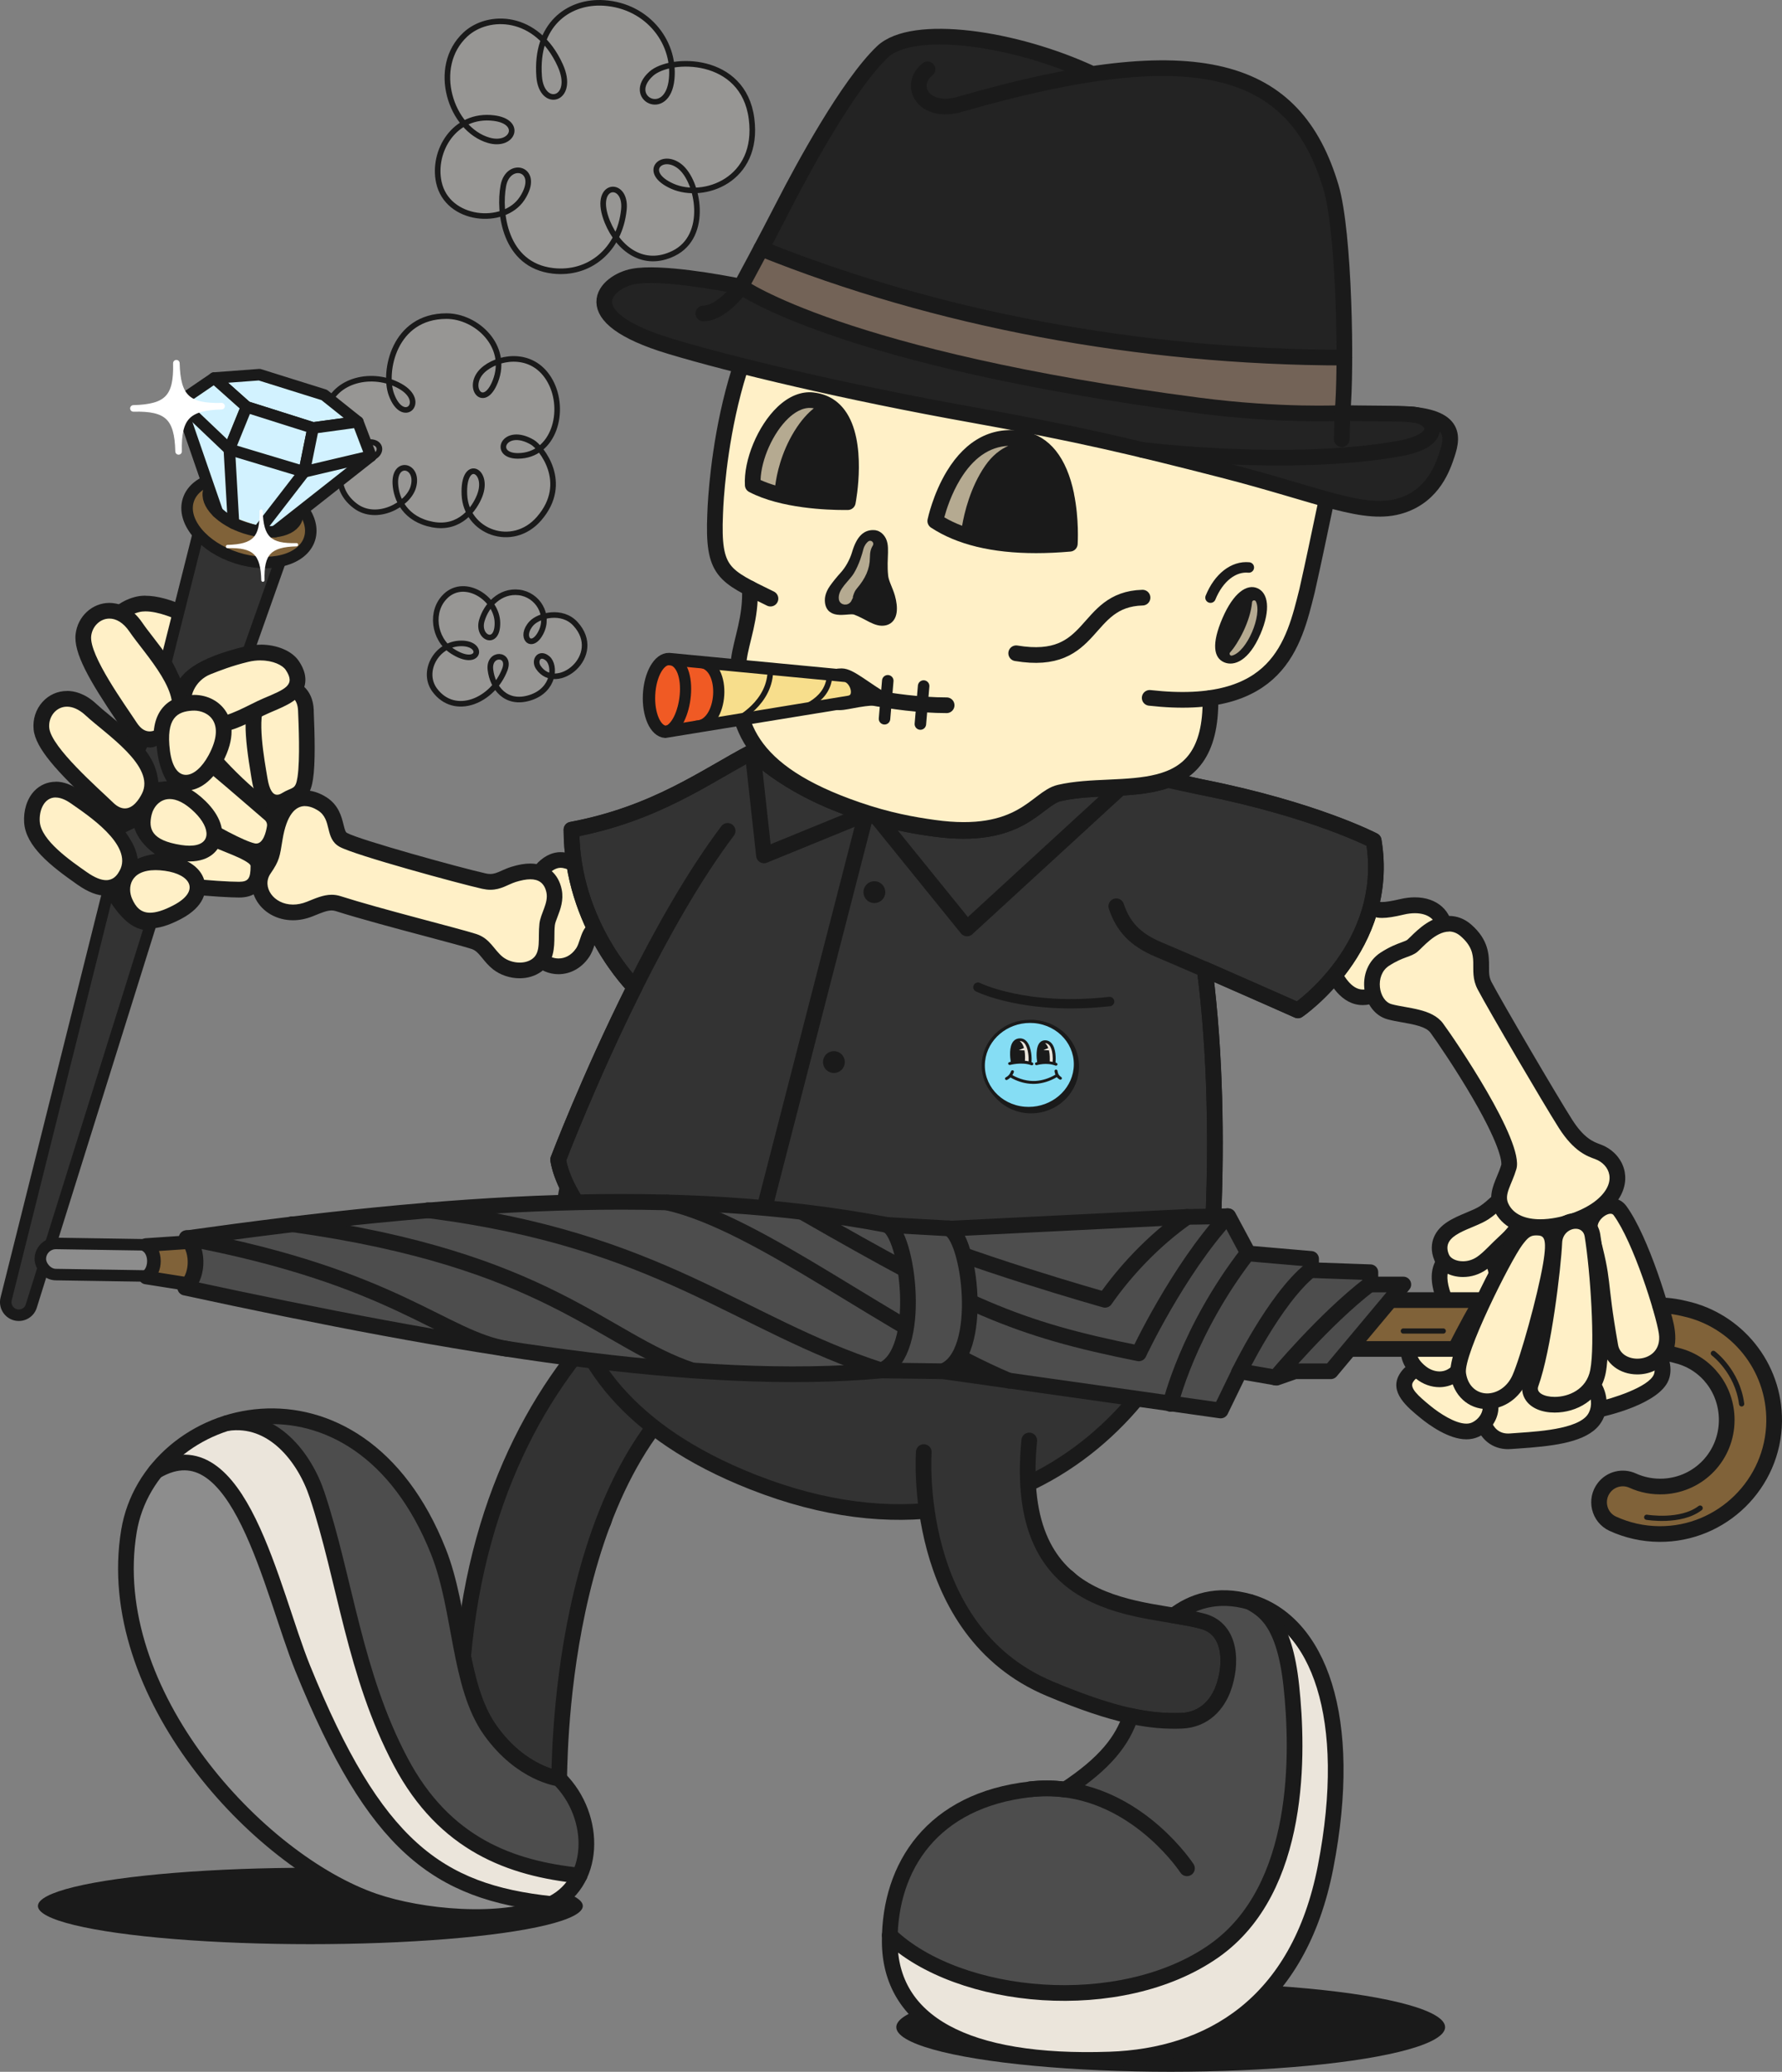 <?xml version="1.0" encoding="UTF-8"?>
<svg xmlns="http://www.w3.org/2000/svg" id="Layer_2" data-name="Layer 2" viewBox="0 0 328.47 381.78">
  <rect x="0" y="0" width="328.47" height="381.78" fill="#808080" stroke="none"/>
  <defs>
    <style>
      .cls-1 {
        stroke-width: 1.54px;
      }

      .cls-1, .cls-2, .cls-3, .cls-4, .cls-5, .cls-6, .cls-7, .cls-8, .cls-9, .cls-10, .cls-11, .cls-12, .cls-13, .cls-14, .cls-15, .cls-16, .cls-17, .cls-18, .cls-19, .cls-20, .cls-21, .cls-22, .cls-23 {
        stroke: #1a1a1a;
      }

      .cls-1, .cls-24 {
        stroke-miterlimit: 10;
      }

      .cls-1, .cls-13, .cls-15, .cls-19, .cls-25 {
        fill: #1a1a1a;
      }

      .cls-26 {
        fill: #85ddf4;
      }

      .cls-2, .cls-3, .cls-4, .cls-5, .cls-6, .cls-7, .cls-27, .cls-8, .cls-9, .cls-28, .cls-10, .cls-11, .cls-12, .cls-13, .cls-14, .cls-15, .cls-16, .cls-17, .cls-18, .cls-19, .cls-20, .cls-21, .cls-22, .cls-23 {
        stroke-linecap: round;
        stroke-linejoin: round;
      }

      .cls-2, .cls-5, .cls-12, .cls-17, .cls-21, .cls-22 {
        stroke-width: 2.89px;
      }

      .cls-2, .cls-6 {
        fill: #333;
      }

      .cls-29 {
        fill: #fff;
      }

      .cls-24 {
        stroke: #b5aa91;
        stroke-width: .77px;
      }

      .cls-24, .cls-30 {
        fill: #b5aa91;
      }

      .cls-3 {
        stroke-width: 2.28px;
      }

      .cls-3, .cls-4, .cls-5, .cls-27, .cls-8, .cls-9, .cls-28, .cls-10, .cls-16, .cls-31, .cls-23 {
        fill: none;
      }

      .cls-4, .cls-6, .cls-11, .cls-15, .cls-18, .cls-20 {
        stroke-width: 2.12px;
      }

      .cls-32, .cls-12 {
        fill: #4d4d4d;
      }

      .cls-7, .cls-9 {
        stroke-width: .96px;
      }

      .cls-7, .cls-14, .cls-20, .cls-21 {
        fill: #806239;
      }

      .cls-33 {
        fill: #ebe5db;
      }

      .cls-34 {
        fill: #232323;
      }

      .cls-35, .cls-11 {
        fill: #8d8d8d;
      }

      .cls-27 {
        stroke-width: 1.21px;
      }

      .cls-27, .cls-28 {
        stroke: #fff;
      }

      .cls-8 {
        stroke-width: 1.73px;
      }

      .cls-28 {
        stroke-width: .6px;
      }

      .cls-10 {
        stroke-width: 1.93px;
      }

      .cls-36 {
        fill: #736357;
      }

      .cls-37 {
        fill: #f6f0e6;
        opacity: .2;
      }

      .cls-38 {
        fill: #f7de8c;
      }

      .cls-13 {
        stroke-width: 1.68px;
      }

      .cls-14 {
        stroke-width: 2.51px;
      }

      .cls-39 {
        fill: #f05a24;
      }

      .cls-16 {
        stroke-width: 1.03px;
      }

      .cls-17, .cls-40 {
        fill: #fff0c7;
      }

      .cls-18 {
        fill: #d2f2ff;
      }

      .cls-19 {
        stroke-width: .27px;
      }

      .cls-22 {
        fill: #faaf3b;
      }

      .cls-23 {
        stroke-width: 2.06px;
      }
    </style>
  </defs>
  <g id="Grafica">
    <g>
      <g>
        <path class="cls-40" d="m270.94,244.01c-1.25,0-3.05-.71-4.46-4.08-1.22-2.91-1.45-5.03-.71-6.66.75-1.66,2.3-2.34,3.4-2.72.58-.2,1.22-.3,1.84-.3,1.53,0,2.87.61,3.76,1.73,1.21,1.52,1.49,3.76.84,6.67-.75,3.31-2.54,5.36-4.66,5.36h0Z"></path>
        <path class="cls-25" d="m271,231.69c2.11,0,4.33,1.61,3.19,6.64-.59,2.6-1.86,4.24-3.25,4.24-1.06,0-2.19-.96-3.13-3.2-2.15-5.13-.57-6.65,1.82-7.45.43-.14.9-.23,1.37-.23m0-2.89c-.77,0-1.57.13-2.3.38-.78.26-3.16,1.07-4.25,3.49-.91,2.03-.69,4.51.7,7.82,1.81,4.32,4.41,4.97,5.8,4.97,2.84,0,5.16-2.49,6.07-6.49.76-3.36.39-6.01-1.12-7.89-1.15-1.45-2.94-2.28-4.89-2.28h0Z"></path>
      </g>
      <g>
        <path class="cls-40" d="m293.25,259.93c-3.09,0-3.72-2.77-3.93-3.68-1.17-5.11,5.16-7.24,8.94-8.51.44-.15.85-.29,1.22-.42.58-.21,1.17-.31,1.75-.31,1.65,0,3.19.85,4.21,2.34.98,1.42,1.27,3.12.77,4.42-1.45,3.77-11.62,6-11.72,6.02-.43.09-.85.14-1.23.14h0Z"></path>
        <path class="cls-25" d="m301.23,248.45c2.64,0,4.28,3.09,3.63,4.8-.91,2.36-7.87,4.54-10.67,5.13-.35.07-.65.11-.93.11-1.8,0-2.26-1.4-2.52-2.56-.99-4.32,5.89-6.04,9.24-7.25.44-.16.86-.23,1.27-.23m0-2.89c-.75,0-1.5.13-2.24.4-.36.13-.76.26-1.19.41-3.97,1.33-11.35,3.82-9.89,10.2.91,3.97,3.41,4.8,5.34,4.8.48,0,1-.06,1.53-.17,1.13-.24,11.05-2.44,12.78-6.92.67-1.74.32-3.95-.93-5.76-1.29-1.89-3.26-2.97-5.4-2.97h0Z"></path>
      </g>
      <g>
        <path class="cls-40" d="m277.98,265.6c-1.55,0-2.85-.65-3.74-1.89-1.38-1.9-1.38-4.62-.95-5.95,1.23-3.76,5.62-3.96,9.87-4.16,1.58-.07,3.21-.15,4.68-.4.44-.08.88-.11,1.3-.11,2.38,0,4.31,1.25,5.16,3.33.83,2.03.42,4.33-1,5.73-2.68,2.62-9.23,3.06-13.56,3.35-.48.03-.92.06-1.32.09-.15.01-.29.02-.44.02h0Z"></path>
        <path class="cls-25" d="m289.14,254.53c4.15,0,5.13,4.64,3.14,6.58-2.58,2.52-10.26,2.75-13.98,3.04-.11,0-.22.01-.33.01-3.41,0-3.84-4.34-3.32-5.95,1.29-3.96,8.08-2.68,13.42-3.59.37-.06.73-.09,1.06-.09m0-2.89c-.5,0-1.02.05-1.54.13-1.38.23-2.97.31-4.51.38-4.3.2-9.64.46-11.18,5.16-.62,1.89-.42,5.08,1.15,7.25,1.16,1.6,2.91,2.48,4.91,2.48.18,0,.36,0,.55-.02.39-.03.83-.06,1.3-.09,6.01-.41,11.65-1,14.47-3.76,1.84-1.8,2.38-4.74,1.33-7.31-1.08-2.65-3.51-4.23-6.5-4.23h0Z"></path>
      </g>
      <g>
        <path class="cls-40" d="m270.29,263.79c-2.9,0-6.46-2.72-7.48-3.55-2.44-1.99-4.96-4.05-3.59-6.29.57-.93,1.74-2.04,4.07-2.04,3.68,0,8.37,2.85,9.57,3.83,1.88,1.54,1.98,3.22,1.86,4.09-.2,1.52-1.3,2.95-2.8,3.64-.49.22-1.04.34-1.64.34h0Z"></path>
        <path class="cls-25" d="m263.29,253.34c3.1,0,7.38,2.46,8.66,3.5,2.53,2.07,1.07,4.52-.62,5.29-.31.14-.66.21-1.04.21-2.09,0-5-1.95-6.57-3.23-2.36-1.93-3.93-3.34-3.27-4.42.6-.98,1.63-1.35,2.84-1.35m0-2.89c-2.34,0-4.22.97-5.3,2.74-2.03,3.32,1.4,6.12,3.91,8.16,1.43,1.17,5.11,3.88,8.39,3.88.81,0,1.56-.16,2.24-.47,1.95-.89,3.37-2.76,3.63-4.77.15-1.16.04-3.41-2.38-5.39-1.59-1.3-6.45-4.15-10.49-4.15h0Z"></path>
      </g>
      <g>
        <path class="cls-40" d="m269.65,233.87c-1.83,0-3.37-.83-3.92-2.11-.48-1.14-.53-2.21-.13-3.18.79-1.93,3.03-2.87,5.2-3.78,1-.42,2.04-.85,2.76-1.33.85-.56,1.54-1.19,2.15-1.74.96-.87,1.72-1.56,2.72-1.56s1.78.67,2.25,2c.59,1.69-.65,4.25-3.15,6.53-.69.63-1.29,1.22-1.83,1.77-.91.91-1.7,1.69-2.58,2.3-1.03.72-2.23,1.1-3.47,1.1h0Z"></path>
        <path class="cls-25" d="m278.44,221.62c.34,0,.62.3.88,1.03.35.99-.62,3.04-2.76,4.98-1.82,1.66-2.99,3.07-4.26,3.95-.86.6-1.8.84-2.64.84-1.24,0-2.28-.52-2.58-1.23-1.65-3.87,4.34-4.57,7.29-6.52,2.08-1.37,3.26-3.05,4.08-3.05m0-2.89c-1.56,0-2.65.98-3.69,1.93-.57.52-1.22,1.1-1.97,1.6-.61.4-1.58.81-2.52,1.2-2.33.97-4.97,2.08-5.98,4.57-.38.93-.66,2.42.14,4.3.77,1.82,2.83,2.99,5.24,2.99,1.53,0,3.02-.47,4.29-1.36.98-.68,1.85-1.55,2.77-2.47.55-.55,1.12-1.12,1.78-1.72,3.02-2.75,4.35-5.77,3.54-8.07-.9-2.58-2.65-2.97-3.61-2.97h0Z"></path>
      </g>
      <path class="cls-17" d="m181.53,296.28c-1.25,3.17.05,7.26,5.42,7.95,5.09.65,9.33,2.31,11.69,3.5s7.93,4.93,9.53,8.41c3.81.85,6.77,1.03,9.55.94,4.36-.14,6.71-3.16,7.73-5.91,1.64-4.44,1.58-10.92-3.68-12.4-1.58-.44-3.49-.77-5.58-1.1,0,0-3.84,1.4-7.36.59s-6.22-1.76-8.39-3.44c-2.79-2.16-2.15-5.02-7.92-5.58l-11,7.04Z"></path>
      <path class="cls-17" d="m202.06,197.32c3.58.72,7.97,7.23-2.23,8.97-10.65,1.81-19.05.81-35.19-2.21-3.74-.7-6.49-.23-7.32,2-.89,2.4,2.18,5.42,6.59,6.77,8.32,2.54,27.64,4.67,42.25,1.09,11.39-2.79,12.16-15.26,3.95-18.98l-8.06,2.37Z"></path>
      <path class="cls-17" d="m202.49,183.31c.39.52,6.01,5.42-5.68,6.43-9.58.82-16.5-.12-26.86-1.81-3.34-.54-7.37.03-8.02,2.4-.7,2.56,1.14,4.59,5.08,5.77,7.45,2.24,29.89,3.08,37.95,1.21,9.55-2.21,11.93-9,4.42-15.94l-6.88,1.93Z"></path>
      <path class="cls-17" d="m200.08,165.78c3.74,1.11,6.53,5.67,3.69,7.72-3.27,2.35-17.04,1.58-24.28.12-5.67-1.14-10.83-2.36-12.3,1.37-1.23,3.12,3.63,4.95,7.66,6,8.7,2.27,22.89,4.75,31.19,1.94,8.25-2.78,12.22-11.51,3.25-17.07l-9.22-.08Z"></path>
      <path class="cls-17" d="m202.92,154.97s-2.29-2.57-5.57,0c-5.21,4.07-17.37,4.82-23.95,4.23-2.86-.26-4.24,1.5-4.24,3.42,0,1.63.38,2.97,5.59,3.56,3.04.34,12.03.08,14.38,0,6.51-.21,7.62,2.5,14.04-1.82l-.26-9.38Z"></path>
      <path class="cls-17" d="m130.67,180.38s-6.74,1.67-8.95,7.22c-1.58,3.98.33,10.71,10.75,16.05,10.42,5.34,18.24,4.32,18.77.88.54-3.51-5.28-4.16-12.86-7.63-10.04-4.59-10.24-9.39-3.31-11.76l-4.4-4.77Z"></path>
      <path class="cls-17" d="m136.72,168.53s-8.72,2.58-7.08,9.36c1.25,5.15,7.9,10.07,16.36,12.83,7.53,2.46,9.17-.24,9.4-1.17.43-1.7-.93-5.05-8.31-7.64-9.43-3.31-11.8-7.78-5.14-9.8l-5.24-3.58Z"></path>
      <g>
        <path class="cls-40" d="m47.23,156.88c-.19,0-.39-.02-.58-.06-3.8-.82-20.88-10.9-22.98-14.47-1-1.71-.93-4.35.18-6.28.86-1.51,2.26-2.37,3.84-2.37.84,0,1.73.24,2.62.72,3.6,1.93,10.95,8.28,16.32,12.92,1.16,1.01,2.22,1.92,3.11,2.68.71.6,1.06,1.55.9,2.47-.63,3.83-2.41,4.4-3.41,4.4Z"></path>
        <path class="cls-25" d="m27.69,135.14c.58,0,1.22.17,1.94.55,4.24,2.27,14.28,11.26,19.17,15.42.33.28.48.71.41,1.14-.18,1.12-.7,3.19-1.98,3.19-.09,0-.18,0-.28-.03-3.79-.81-20.27-10.78-22.04-13.79-1.23-2.09-.18-6.48,2.77-6.48m0-2.89h0c-2.11,0-3.97,1.13-5.09,3.1-1.37,2.39-1.44,5.57-.17,7.73,2.36,4.02,19.75,14.26,23.92,15.15.29.06.59.09.88.09,1.18,0,4-.55,4.84-5.62.23-1.42-.3-2.88-1.4-3.81-.88-.75-1.94-1.66-3.09-2.66-7.02-6.07-13.12-11.25-16.59-13.1-1.11-.59-2.22-.89-3.3-.89h0Z"></path>
      </g>
      <g>
        <path class="cls-40" d="m50.63,149.2c-.4,0-.79-.08-1.14-.23-2.76-1.18-13.59-11.43-13.96-14.96-.13-1.25.5-2.79,1.7-4.11,1.25-1.39,2.83-2.19,4.31-2.19,1.04,0,2.01.38,2.83,1.11,2.9,2.58,8.97,10.78,10.78,15.02.35.81.16,1.82-.51,2.84-.83,1.25-2.39,2.52-4,2.52Z"></path>
        <path class="cls-25" d="m41.53,129.15c.64,0,1.28.22,1.87.74,2.77,2.46,8.68,10.45,10.42,14.51.42.97-1.56,3.35-3.18,3.35-.2,0-.4-.04-.58-.11-2.86-1.22-12.81-11.18-13.08-13.78-.18-1.7,2.2-4.71,4.57-4.71m0-2.89h0c-1.89,0-3.86.97-5.38,2.67-.7.78-2.31,2.85-2.06,5.23.08.78.3,2.86,6.37,9.12,1.33,1.37,5.85,5.91,8.46,7.02.54.23,1.11.35,1.71.35,2.3,0,4.24-1.71,5.21-3.17.95-1.44,1.18-2.94.63-4.21-1.93-4.5-8.11-12.84-11.15-15.53-1.08-.96-2.39-1.47-3.79-1.47h0Z"></path>
      </g>
      <path class="cls-40" d="m148.69,47.18c-16.15,13.75-16.93,47.54-16.93,47.54-.39,9.01.96,10.86,6.45,13.71l-.06-.02c.24,5.51-1.56,9.5-2.03,13.1-1.48,11.48,1.56,20.74,21.82,27.69,5.72,1.96,10.22,2.75,14.08,3.3,16.27,2.29,18.95-5.48,23.21-6.48,11.35-2.65,28.13,3.22,27.82-17.42h0c13.55-1.95,15.8-11.78,17.79-19.7l.11-.49c1.01-4.47,2.04-9.38,3.17-14.77,10.44-49.7-68.79-69.15-95.44-46.46Z"></path>
      <path class="cls-5" d="m142.02,110.31c-8.65-4.26-10.66-4.78-10.2-15.57,0,0,.78-33.79,16.93-47.54,26.65-22.69,105.88-3.24,95.44,46.46-1.13,5.39-2.16,10.3-3.17,14.77l-.11.49c-2.44,9.73-5.28,22.35-28.99,19.68"></path>
      <path class="cls-5" d="m210.6,110.13c-11.05.3-8.52,12.72-23.29,10.25"></path>
      <path class="cls-5" d="m223.12,128.62c.3,20.64-16.47,14.77-27.82,17.42-4.26.99-6.94,8.77-23.21,6.48-3.86-.54-8.36-1.33-14.08-3.3-20.26-6.96-23.3-16.21-21.82-27.69.46-3.6,2.26-7.59,2.03-13.1"></path>
      <g>
        <path class="cls-40" d="m251.24,183.8c-3.17,0-4.91-3.44-5.85-5.29-.17-.34-.74-1.04-2.6-1.9-2.19-1.02-18.35-7.97-24.82-9.65-2.17-.56-3.56-.9-4.52-.9-.89,0-1.58.28-3.46,1.07l-.13.06c-1.26.54-2.37.8-3.38.8-3.01,0-4.95-2.24-5.76-6.64-1.14-6.19,1.27-8.54,3.83-10.41.89-.65,2.48-1.35,4.26-1.35,1.93,0,3.73.81,5.19,2.35,2.24,2.36,3.37,2.65,4.36,2.9.2.05.38.1.56.15,1.5.46,34.56,12.5,34.79,12.59.26.1.61.15,1.05.15.83,0,2-.18,3.68-.58.82-.19,1.61-.29,2.37-.29,3.31,0,5.49,1.89,5.54,4.82,0,.44-.18.85-.52,1.13l-12.32,10.35c-.1.08-.21.15-.32.21-.65.3-1.31.45-1.95.45Z"></path>
        <path class="cls-25" d="m208.81,151.01c1.3,0,2.78.46,4.14,1.9,2.93,3.08,4.36,3.08,5.55,3.44,1.18.36,33.57,12.12,34.69,12.55.43.17.94.25,1.57.25,1,0,2.28-.21,4.01-.62.71-.17,1.4-.25,2.04-.25,2.35,0,4.05,1.14,4.09,3.4l-12.32,10.35c-.48.22-.93.32-1.35.32-2.19,0-3.63-2.66-4.56-4.5-.71-1.41-2.82-2.34-3.34-2.59-2.11-.98-18.35-7.99-25-9.71-2.45-.63-3.78-.95-4.88-.95-1.26,0-2.2.41-4.16,1.24-1.03.44-1.97.68-2.82.68-2.13,0-3.62-1.56-4.34-5.46-1-5.43.9-7.26,3.26-8.99.63-.46,1.91-1.08,3.41-1.08m0-2.89c-2.67,0-4.59,1.25-5.11,1.63-2.8,2.05-5.69,4.83-4.4,11.84,1.19,6.47,4.56,7.83,7.18,7.83,1.21,0,2.5-.3,3.94-.91l.13-.06c1.71-.73,2.28-.96,2.89-.96.78,0,2.15.34,4.15.86,6.38,1.65,22.4,8.55,24.51,9.53l.07.03c1.57.73,1.89,1.2,1.92,1.25.99,1.96,3.07,6.07,7.13,6.07.86,0,1.72-.2,2.56-.59.23-.11.45-.25.65-.41l12.32-10.35c.67-.56,1.05-1.39,1.03-2.27-.07-3.73-2.87-6.24-6.98-6.24-.86,0-1.77.11-2.7.33-1.55.36-2.64.54-3.35.54-.37,0-.51-.05-.52-.05-.24-.09-33.39-12.17-34.9-12.62-.2-.06-.41-.12-.63-.17-.84-.21-1.71-.44-3.67-2.49-1.74-1.83-3.89-2.8-6.23-2.8h0Z"></path>
      </g>
      <g>
        <path class="cls-40" d="m283.91,226.12c-3.51,0-6.06-1.32-7.2-3.72-.83-1.75-.17-3.35.53-5.05.3-.73.62-1.48.87-2.36,1.02-3.47-8.24-18.7-13.29-25.56-1.18-1.6-3.67-2.04-6.08-2.47-.93-.16-1.81-.32-2.62-.54-1.63-.45-2.84-2-3.16-4.06-.36-2.32.51-4.47,2.27-5.61,1.57-1.02,2.76-1.46,3.63-1.78.66-.24,1.1-.4,1.48-.72.17-.14.38-.35.63-.6,1.32-1.29,3.52-3.45,6.11-3.45,1.14,0,2.19.41,3.12,1.22,2.82,2.45,2.82,4.7,2.81,6.69,0,1.23,0,2.29.64,3.52,1.95,3.7,12.11,21.05,14.9,25.43,2.47,3.88,4.57,4.65,5.83,5.11l.18.07c1.85.69,3.2,2.22,3.5,4,.2,1.18.11,3.54-2.81,5.98-2.69,2.26-7.46,3.89-11.34,3.89Z"></path>
        <path class="cls-25" d="m267.08,171.65c.72,0,1.46.25,2.17.87,3.96,3.44,1.16,6.06,3.12,9.79s12.12,21.06,14.96,25.53c2.84,4.47,5.35,5.25,6.73,5.76,2.6.97,4.19,4.23.26,7.52-2.3,1.93-6.69,3.56-10.41,3.56-2.62,0-4.91-.81-5.89-2.89-.82-1.73.62-3.44,1.49-6.37,1.5-5.09-11.47-24.06-13.52-26.83-2.04-2.77-6.55-2.75-9.49-3.55-2.39-.66-3.16-5.32-.48-7.06,2.68-1.74,4.02-1.58,5.25-2.59.95-.79,3.33-3.72,5.82-3.72m0-2.89h0c-3.18,0-5.65,2.42-7.12,3.87-.2.2-.45.44-.54.51-.18.15-.47.26-1.06.48-.93.34-2.21.81-3.92,1.92-2.24,1.46-3.36,4.15-2.91,7.04.41,2.63,2.02,4.63,4.21,5.23.88.24,1.83.41,2.75.57,2.03.36,4.34.77,5.17,1.9,1.15,1.56,4.7,6.76,7.76,12.02,5.7,9.79,5.32,12.21,5.3,12.3-.23.78-.53,1.49-.82,2.19-.76,1.82-1.61,3.88-.51,6.22,1.39,2.93,4.41,4.55,8.51,4.55s9.29-1.74,12.27-4.23c3.48-2.91,3.57-5.85,3.31-7.33-.39-2.28-2.09-4.24-4.42-5.11l-.18-.07c-1.16-.43-2.91-1.07-5.11-4.53-2.78-4.36-12.9-21.64-14.84-25.33-.48-.91-.48-1.72-.47-2.84,0-2.07.01-4.9-3.31-7.79-1.19-1.03-2.59-1.57-4.07-1.57h0Z"></path>
      </g>
      <g>
        <path class="cls-40" d="m178.66,264.09c-5.57-.42-10.36-2.74-15.42-5.21-3.58-1.74-7.29-3.55-11.45-4.73-6.5-1.85-13.44-3.02-19.02-3.95-2.8-.47-5.22-.88-7.02-1.28-.14-.03-.28-.08-.4-.16l-8.05-4.62c-.12-.07-.22-.15-.32-.25-8.33-8.6-7.15-23.89-6-29.06,1.65-7.36,6.25-8.9,9.83-8.9,2.66,0,5.74.84,9.15,2.51,1.79.88,3.67,2.06,5.84,3.43,5.97,3.76,13.39,8.45,24.28,9.98,2.23.31,4.89.47,8.14.47,3.51,0,7.33-.18,11.04-.35,3.78-.18,7.68-.36,11.33-.36,6.85,0,15.25.56,19.49,4.95,2.35,2.43,3.47,5.93,3.16,9.85-.55,6.85-5.12,13.97-12.55,19.54-4.64,3.48-8.89,5.79-12.98,7.06-.08.03-.17.04-.26.05l-8.52,1.02c-.06,0-.11.01-.17.01-.04,0-.07,0-.11,0Zm-30.34-34.71c-.83,0-1.78,0-2.12,2.65-1.02,7.91,1.4,12.37,7.4,13.66,1.34.29,2.57.43,3.65.43,5.2,0,7.05-3.32,9.48-8.8.53-1.2.65-2.1.35-2.68-.73-1.4-4.16-2.06-7.79-2.77l-1.62-.32c-1.67-.33-3.25-.78-4.64-1.18-1.89-.54-3.52-1-4.7-1Z"></path>
        <path class="cls-25" d="m120.81,207.37c2.69,0,5.68.98,8.52,2.36,6.58,3.21,15.39,11.41,30.56,13.54,2.53.36,5.35.48,8.34.48,7.11,0,15.15-.71,22.36-.71,7.98,0,14.93.87,18.45,4.51,5.59,5.79,2.98,18.08-9.22,27.23-4.71,3.53-8.82,5.68-12.54,6.83l-8.52,1.02c-9.18-.69-16.46-7-26.58-9.89-9.89-2.82-20.86-4.08-26.12-5.25l-8.05-4.62c-7.52-7.76-6.94-21.86-5.62-27.74,1.29-5.74,4.54-7.77,8.42-7.77m36.44,40.19c6.16,0,8.36-4.16,10.8-9.66,2.57-5.8-3-6.35-10.1-7.77-3.92-.78-7.27-2.2-9.62-2.2-1.91,0-3.17.94-3.55,3.91-.6,4.64-.75,13.27,8.53,15.25,1.48.32,2.78.47,3.95.47m-36.44-43.08h0c-3.36,0-9.28,1.3-11.24,10.03-1.2,5.38-2.41,21.33,6.37,30.38.19.19.4.36.64.49l8.05,4.62c.25.15.53.25.81.31,1.84.41,4.28.82,7.1,1.29,5.54.93,12.43,2.09,18.86,3.92,4.04,1.15,7.69,2.93,11.21,4.64,5.19,2.53,10.1,4.91,15.95,5.35.07,0,.14,0,.22,0,.12,0,.23,0,.34-.02l8.51-1.02c.17-.02.34-.06.51-.11,4.25-1.32,8.64-3.7,13.42-7.28,7.76-5.82,12.55-13.33,13.13-20.59.35-4.33-.92-8.23-3.56-10.97-4.59-4.75-12.95-5.39-20.53-5.39-3.68,0-7.6.18-11.4.36-3.68.17-7.5.35-10.97.35-3.18,0-5.78-.15-7.94-.45-10.58-1.49-17.86-6.08-23.72-9.77-2.12-1.33-4.11-2.59-5.98-3.5-3.61-1.76-6.9-2.66-9.79-2.66h0Zm27.19,26.37c.05-.01.16-.03.32-.03.98,0,2.59.46,4.3.94,1.42.4,3.02.86,4.75,1.2.55.11,1.1.22,1.63.32,2.5.48,6.28,1.22,6.79,2.02h0s.06.39-.39,1.42c-2.64,5.96-4.19,7.94-8.15,7.94-.98,0-2.1-.14-3.34-.4-3.27-.7-7.47-2.71-6.27-12.06.11-.88.29-1.25.36-1.36h0Z"></path>
      </g>
      <path class="cls-17" d="m182.67,236.69c-3.47.06-9.16-.71-9.72,3.78-.55,4.49,2.68,6.06,3.24,12.49.55,6.43.5,26.91-.17,30.24s-3.89,6.52.64,11.06c3.77,3.78,9.21,2.47,11.4,1.59,5.67-2.28,4.73-8.2,1.83-12.88-3.48-5.63-2.79-25.35-2.03-30.29.76-4.94,7.9-9.79,5.51-14.92-2.39-5.14-6.69-1.13-10.71-1.06Z"></path>
      <path class="cls-17" d="m109.88,277.11c7.44-5.09,1.78-7.54,5.25-12.7,3.48-5.16,7.68-11.46,11.42-16.35s11.56-6.08,11.82-11.87c.21-4.68-4.43-3.58-7.61-10.16-1.57-3.25-5.44-2.88-7.5-1.32-3.75,2.84-1.8,7.81-2.67,10.84-1.03,3.57-4.86,9.06-8.13,13.91-3.27,4.84-6.5,9.17-8.33,9.98-5.67,2.53-7.42,4.94-6.39,10.27l12.13,7.39Z"></path>
      <g>
        <path class="cls-40" d="m102.96,178.07c-1.34,0-2.64-.56-3.57-1.52-1-1.04-1.51-2.48-1.44-4.06l.17-7.99c.12-2.75,2.48-6.03,5.24-6.03.21,0,.42.02.64.06.5.09,1.01.26,1.49.42.77.25,1.57.51,2.42.51.34,0,.67-.04,1-.12,5.05-1.23,17.42-4.59,22.06-6.35,1-.38,2.18-2.19,2.97-3.39.48-.73.89-1.36,1.3-1.79,2.03-2.13,4.12-2.57,5.51-2.57,2.23,0,4.27,1.16,5.18,2.94.24.48.2,1.05-.1,1.49l-9.44,13.46c-.19.27-.46.47-.78.56l-6.87,2c-4.95,1.45-8.72,2.48-11.48,3.24-6.62,1.82-7.88,2.19-8.43,3.22-.23.43-.4.95-.57,1.45-.22.66-.45,1.35-.83,1.92,0,0-.06.09-.07.1-1.07,1.55-2.67,2.45-4.4,2.45h0Z"></path>
        <path class="cls-25" d="m140.74,146.68c1.77,0,3.27.93,3.89,2.16l-9.44,13.46s-3.83,1.11-6.87,2c-17.36,5.08-19.58,4.92-20.78,7.17-.6,1.13-.8,2.46-1.32,3.25-.02.03-.04.05-.06.08-.86,1.26-2.06,1.82-3.21,1.82-1.91,0-3.68-1.55-3.57-4.08l.17-8.02c.08-1.94,1.89-4.61,3.79-4.61.12,0,.25.01.37.03,1.17.22,2.5.96,4.18.96.43,0,.87-.05,1.35-.16,4.81-1.17,17.43-4.58,22.23-6.41,2.09-.79,3.78-4.46,4.8-5.53,1.46-1.53,3.05-2.12,4.46-2.12m0-2.89c-2.37,0-4.7,1.07-6.56,3.02-.5.52-.94,1.21-1.46,2-.5.77-1.67,2.56-2.28,2.83-4.59,1.74-16.87,5.07-21.89,6.3-.22.05-.44.08-.66.08-.62,0-1.25-.21-1.97-.44-.53-.17-1.08-.35-1.68-.47-.3-.06-.6-.08-.9-.08-3.58,0-6.53,3.97-6.68,7.38,0,.02,0,.04,0,.06l-.17,7.99c-.08,1.96.58,3.77,1.84,5.09,1.2,1.25,2.88,1.97,4.61,1.97,2.21,0,4.25-1.12,5.6-3.08l.07-.1c.5-.74.77-1.56,1.01-2.27.15-.47.3-.91.47-1.23.27-.51,2.85-1.22,7.53-2.51,2.76-.76,6.55-1.8,11.51-3.25,3.04-.89,6.87-2,6.87-2,.63-.18,1.18-.58,1.56-1.12l9.44-13.46c.62-.88.69-2.02.21-2.98-1.16-2.27-3.7-3.73-6.47-3.73h0Z"></path>
      </g>
      <path class="cls-17" d="m85.37,305.26c3.49-1.82,4.16-2.76,8.89-23.13,1.09-4.7.26-6.49.55-8.94.63-5.33,6.11-3.98,8.93-2.83,2.49,1.02,9.71,6.41,7.23,10.59s-4.14.52-6.18,8.78c-2.04,8.26-3.05,14.17-3.64,19.42-.59,5.25-2.37,11.53,1.91,18.59,0,0-6.91-.8-12.66-8.86-2.84-3.97-3.92-8-5.02-13.63Z"></path>
      <g>
        <path class="cls-40" d="m44.06,163.94c-2.89,0-15.7-.84-19.29-2.71-7.61-3.97-8.62-7.17-8.13-9.16.48-1.96,2.55-3.22,5.26-3.22.65,0,1.3.08,1.94.23,3.68.87,13.75,4.71,19.61,7.14,3.51,1.46,4.19,2.33,4.19,3.36,0,1.53,0,4.37-3.59,4.37Z"></path>
        <path class="cls-25" d="m21.9,150.29c.53,0,1.07.06,1.6.19,3.66.87,13.76,4.73,19.39,7.07,1.39.58,3.3,1.49,3.3,2.02,0,2.29-.4,2.92-2.14,2.92-3.64,0-15.53-.94-18.62-2.54-10.93-5.7-7.77-9.66-3.54-9.66m0-2.89h0c-3.41,0-6.02,1.7-6.67,4.33-.89,3.63,2.09,7.26,8.87,10.79,4.07,2.12,17.4,2.87,19.96,2.87,5.03,0,5.03-4.38,5.03-5.81,0-2.39-2.4-3.58-5.08-4.69-5.68-2.36-15.91-6.29-19.84-7.22-.74-.18-1.51-.27-2.27-.27h0Z"></path>
      </g>
      <g>
        <path class="cls-40" d="m39.55,131.41c-.43,0-.84-.05-1.21-.15-3.34-.93-11.79-5.09-16.18-10.51-2.13-2.63-1.95-4.66-1.43-5.9,1.03-2.43,4.06-3.47,5.37-3.59.23-.02.46-.03.71-.03,3.94,0,9.94,2.8,18.88,8.82,2.09,1.4,2.92,3.4,2.29,5.47-1,3.27-5.43,5.91-8.43,5.91h0Z"></path>
        <path class="cls-25" d="m26.8,112.66c4.55,0,12.06,4.53,18.08,8.57,5.13,3.45-1.6,8.73-5.33,8.73-.29,0-.57-.03-.82-.1-3.42-.95-11.45-5.09-15.45-10.03-4-4.94,1.39-7,2.95-7.14.18-.02.38-.03.57-.03m0-2.89c-.29,0-.57.01-.84.04-1.88.18-5.33,1.54-6.56,4.47-.68,1.6-.94,4.19,1.64,7.37,4.59,5.68,13.43,10.03,16.92,11,.5.14,1.03.21,1.59.21,3.56,0,8.62-3.03,9.81-6.93.82-2.68-.25-5.33-2.87-7.09-9.32-6.27-15.39-9.06-19.69-9.06h0Z"></path>
      </g>
      <g>
        <path class="cls-40" d="m19.58,163.63c-1.3,0-2.75-.58-4.43-1.76l-.24-.17c-3.27-2.29-8.73-6.13-9.02-10.2-.13-1.84.42-3.6,1.46-4.72.78-.83,1.79-1.27,2.92-1.27s2.36.45,3.63,1.35l.56.39c3.59,2.48,11.98,8.3,8.85,13.95-.9,1.62-2.15,2.44-3.72,2.44Z"></path>
        <path class="cls-25" d="m10.26,146.96c.78,0,1.71.32,2.8,1.08,2.84,2,11.63,7.67,8.97,12.45-.48.87-1.19,1.7-2.46,1.7-.89,0-2.05-.41-3.6-1.5-2.95-2.07-8.4-5.81-8.64-9.29-.15-2.11.82-4.45,2.93-4.45m0-2.89h0c-1.52,0-2.93.62-3.97,1.73-1.31,1.4-1.99,3.57-1.84,5.8.31,4.39,4.93,7.99,9.63,11.29l.23.16c1.94,1.36,3.66,2.02,5.26,2.02,1.47,0,3.52-.55,4.98-3.18,3.77-6.79-5.38-13.13-9.29-15.84l-.55-.39c-1.52-1.07-3.02-1.61-4.46-1.61h0Z"></path>
      </g>
      <g>
        <path class="cls-40" d="m23.02,150.42c-1.1,0-2.18-.5-3.2-1.49-.39-.38-.91-.86-1.51-1.43-5.21-4.86-10.32-9.88-10.67-13.2-.15-1.47.31-2.92,1.28-3.99.89-.99,2.11-1.54,3.43-1.54,1.03,0,2.63.34,4.4,1.99.68.63,1.58,1.37,2.54,2.16,4.55,3.75,10.78,8.88,8.16,14-1.17,2.29-2.7,3.5-4.43,3.5Z"></path>
        <path class="cls-25" d="m12.35,130.22c1.01,0,2.19.46,3.42,1.6,3.74,3.47,12.97,9.4,10.39,14.44-.55,1.08-1.63,2.71-3.14,2.71-.65,0-1.39-.3-2.19-1.09-2.67-2.59-11.37-10.15-11.75-13.73-.21-2,1.2-3.93,3.27-3.93m0-2.89h0c-1.74,0-3.34.72-4.51,2.01-1.24,1.37-1.84,3.24-1.64,5.11.36,3.45,4.35,7.79,11.12,14.1.59.56,1.11,1.03,1.49,1.41,1.3,1.26,2.72,1.9,4.2,1.9,1.32,0,3.81-.56,5.72-4.29,3.15-6.15-3.88-11.94-8.53-15.77-.94-.77-1.83-1.51-2.47-2.11-2.11-1.96-4.09-2.37-5.38-2.37h0Z"></path>
      </g>
      <g>
        <path class="cls-40" d="m27.58,136.22c-.96,0-2.37-.39-3.58-2.26-.3-.46-.69-1.04-1.16-1.73-4-5.9-7.86-11.93-7.46-15.24.31-2.54,2.37-4.46,4.79-4.46,1.05,0,3.08.39,4.88,3.03.52.76,1.24,1.69,1.99,2.67,3.6,4.66,8.53,11.05,4.84,15.46-.96,1.15-2.49,2.52-4.31,2.52Z"></path>
        <path class="cls-25" d="m20.17,113.99c1.19,0,2.52.68,3.69,2.4,2.87,4.22,10.56,12.05,6.92,16.39-.7.83-1.9,2-3.2,2-.78,0-1.6-.42-2.37-1.6-2.03-3.12-8.83-12.43-8.4-16,.21-1.76,1.63-3.19,3.35-3.19m0-2.89h0c-3.15,0-5.83,2.46-6.22,5.73-.42,3.45,2.51,8.56,7.7,16.22.46.67.85,1.25,1.14,1.7,1.57,2.41,3.47,2.91,4.79,2.91,1.88,0,3.76-1.05,5.42-3.03,4.44-5.3-1.13-12.5-4.81-17.27-.74-.96-1.45-1.87-1.94-2.6-2.17-3.19-4.74-3.66-6.08-3.66h0Z"></path>
      </g>
      <g>
        <path class="cls-40" d="m51.08,147.9c-2.5,0-3.03-3.21-3.2-4.26l-.12-.71c-.95-5.64-1.8-11.85.16-14.24,1.03-1.25,2.81-2.09,4.43-2.09,1.78,0,3.9,1.12,4.03,4.29v.29c.12,2.69.39,9-.12,12.25-.34,2.19-.97,2.79-2.36,3.38-.33.14-.71.3-1.19.6-.55.34-1.1.51-1.63.51Z"></path>
        <path class="cls-25" d="m52.35,128.04c1.32,0,2.5.78,2.59,2.9.1,2.32.4,9.02-.1,12.26-.38,2.45-.89,1.74-2.88,2.96-.31.19-.6.29-.88.29-.79,0-1.42-.87-1.78-3.05-.53-3.18-2.1-11.57-.27-13.8.73-.89,2.09-1.56,3.31-1.56m0-2.89h0c-2.07,0-4.24,1.03-5.55,2.62-2.13,2.59-1.78,7.61-.47,15.4l.12.7c.75,4.52,2.93,5.47,4.63,5.47.8,0,1.61-.24,2.39-.72.39-.24.69-.36,1-.5,2.03-.86,2.84-1.99,3.23-4.49.47-3.01.32-8.29.14-12.55v-.28c-.17-3.92-2.88-5.67-5.49-5.67h0Z"></path>
      </g>
      <g>
        <path class="cls-40" d="m39.1,133.7c-2.1,0-3.77-.97-4.83-2.8-.56-.97-.61-2.32-.13-3.7.67-1.93,2.21-3.53,4.13-4.28,1.71-.67,4.04-1.6,7.12-2.34.88-.21,1.77-.32,2.65-.32,2.53,0,4.88.96,5.83,2.38.56.84,1.26,2.11.85,3.49-.52,1.76-2.41,2.56-5.25,3.76l-.3.13c-.68.29-1.46.68-2.29,1.08-2.45,1.22-5.23,2.6-7.77,2.6Z"></path>
        <path class="cls-25" d="m48.03,121.7c2.32,0,4.06.89,4.63,1.74,1.89,2.81-.05,3.54-4.07,5.24-2.72,1.15-6.49,3.57-9.49,3.57-1.44,0-2.7-.56-3.58-2.08-.84-1.44.32-4.75,3.28-5.92,1.77-.7,3.99-1.57,6.93-2.28.81-.2,1.59-.28,2.31-.28m0-2.89c-.99,0-1.99.12-2.99.36-3.16.76-5.56,1.71-7.31,2.4-2.3.91-4.15,2.84-4.96,5.15-.62,1.78-.53,3.57.25,4.9,1.31,2.27,3.48,3.52,6.08,3.52,2.88,0,5.82-1.46,8.41-2.75.8-.4,1.56-.78,2.21-1.05l.3-.13c2.99-1.27,5.36-2.27,6.08-4.68.65-2.19-.62-4.09-1.03-4.71-1.23-1.84-3.99-3.02-7.03-3.02h0Z"></path>
      </g>
      <g>
        <path class="cls-40" d="m34.27,144.24c-1.09,0-3.71-.55-4.37-5.68-.44-3.43-.07-5.72,1.17-7.21,1.25-1.5,3.06-1.77,4.32-1.84.11,0,.23,0,.35,0,2.01,0,3.84.96,4.77,2.51.82,1.38,1.36,3.85-.78,7.83-1.5,2.8-3.49,4.4-5.46,4.4h0Z"></path>
        <path class="cls-25" d="m35.74,130.94c2.65,0,5.93,2.23,2.72,8.21-1.24,2.3-2.82,3.64-4.19,3.64s-2.54-1.35-2.94-4.41c-.79-6.12,1.36-7.27,4.15-7.43.09,0,.18,0,.27,0m0-2.89c-.15,0-.29,0-.43.01-.88.05-3.56.2-5.35,2.36-1.52,1.83-1.99,4.47-1.5,8.32.83,6.44,4.65,6.94,5.8,6.94,2.52,0,4.98-1.88,6.74-5.17,2.45-4.57,1.76-7.55.74-9.25-1.21-2.01-3.45-3.22-6.01-3.22h0Z"></path>
      </g>
      <g>
        <path class="cls-40" d="m27.66,169.63c-3.12,0-4.26-2.58-4.63-3.43-.73-1.67-.63-3.56.27-4.94.7-1.08,2.21-2.36,5.37-2.36.6,0,1.25.05,1.93.14,3.25.44,5.4,1.91,5.75,3.92.19,1.09-.03,3.2-3.67,5.11-1.99,1.05-3.64,1.56-5.02,1.56h0Z"></path>
        <path class="cls-25" d="m28.67,160.34c.52,0,1.1.04,1.73.13,4.73.65,6.58,3.71,1.61,6.33-1.87.99-3.28,1.39-4.35,1.39-1.78,0-2.67-1.12-3.31-2.57-.89-2.02-.4-5.28,4.32-5.28m0-2.89c-3.81,0-5.68,1.64-6.58,3.02-1.16,1.78-1.31,4.2-.39,6.31,1.25,2.85,3.25,4.3,5.95,4.3,1.63,0,3.49-.56,5.7-1.73,4.45-2.34,4.68-5.17,4.42-6.64-.47-2.66-3.08-4.57-6.98-5.1-.74-.1-1.46-.15-2.12-.15h0Z"></path>
      </g>
      <g>
        <path class="cls-40" d="m34.93,157.28c-.55,0-1.14-.05-1.78-.15-3.15-.49-5.08-1.41-6.1-2.91-1.03-1.51-.8-3.21-.54-4.35.47-2.03,2.12-4.08,4.76-4.08,1.78,0,3.66.96,5.59,2.85,2.23,2.18,3.12,4.56,2.38,6.35-.35.86-1.38,2.29-4.32,2.29h0Z"></path>
        <path class="cls-25" d="m31.28,147.24c1.23,0,2.77.66,4.58,2.43,3.06,2.99,3.1,6.17-.93,6.17-.46,0-.98-.04-1.55-.13-5.55-.86-6.01-3.03-5.45-5.51.33-1.44,1.49-2.96,3.35-2.96m0-2.89c-2.93,0-5.47,2.14-6.17,5.21-.19.81-.75,3.27.75,5.48,1.25,1.85,3.5,2.97,7.07,3.53.71.11,1.38.17,2,.17,3.93,0,5.27-2.23,5.66-3.19.98-2.4-.01-5.29-2.71-7.93-2.21-2.16-4.43-3.26-6.6-3.26h0Z"></path>
      </g>
      <g>
        <path class="cls-40" d="m265.34,254.17c-1.18,0-2.42-.45-3.4-1.23-.92-.73-2.15-1.91-2.29-3.73-.14-1.8.8-3.73,2.95-6.08,1.55-1.69,3.06-2.54,4.49-2.54.98,0,1.85.4,2.52,1.15,1.07,1.21,1.5,3.24,1.19,5.72-.75,6.06-4.07,6.72-5.46,6.72Z"></path>
        <path class="cls-25" d="m267.1,242.03c1.73,0,2.65,2.17,2.28,5.24-.51,4.12-2.31,5.45-4.03,5.45-.92,0-1.83-.38-2.5-.91-1.99-1.58-2.98-3.56.82-7.7,1.33-1.45,2.5-2.07,3.43-2.07m0-2.89h0c-1.86,0-3.73,1.01-5.56,3.01-2.44,2.66-3.5,4.94-3.33,7.17.21,2.66,2.19,4.23,2.83,4.75,1.25,1,2.78,1.54,4.3,1.54,1.39,0,5.99-.58,6.9-7.98.36-2.89-.19-5.32-1.55-6.85-.93-1.06-2.21-1.64-3.6-1.64h0Z"></path>
      </g>
      <g>
        <path class="cls-40" d="m95.79,178.83c-1.46,0-2.92-.48-3.99-1.33-.72-.56-1.25-1.21-1.76-1.84-.78-.95-1.45-1.77-2.71-2.18-1.28-.41-4.48-1.27-8.2-2.26-5.53-1.47-12.41-3.31-16.79-4.71-.4-.13-.79-.19-1.2-.19-1.12,0-2.27.47-3.61,1.01l-.42.17c-1.03.42-2.07.63-3.1.63h0c-2.43,0-4.58-1.21-5.6-3.16-.83-1.58-.73-3.39.27-4.83,1.38-1.98,1.46-2.52,1.88-5.09l.08-.52c1-6.15,3.58-7.44,5.58-7.44,1.01,0,2.06.34,3.13,1.01,1.81,1.13,2.22,2.83,2.56,4.2.32,1.3.52,2,1.38,2.46,2.51,1.38,21.05,6.5,25.88,7.59.42.09.81.14,1.19.14,1.05,0,1.83-.35,2.74-.76.48-.22.98-.44,1.52-.61,1.2-.37,2.21-.55,3.1-.55,2.37,0,3.93,1.29,4.4,3.63.31,1.56-.23,2.97-.7,4.21-.27.7-.52,1.36-.58,1.95-.08.71-.08,1.43-.09,2.13-.02,2.01-.03,4.08-1.82,5.37-.86.63-1.95.96-3.15.96Z"></path>
        <path class="cls-25" d="m56.23,148.55c.8,0,1.62.32,2.37.79,2.68,1.68,1.17,5.15,4.01,6.71s22.04,6.78,26.26,7.73c.55.12,1.05.18,1.51.18,2,0,3.26-.99,4.69-1.44.95-.29,1.87-.49,2.68-.49,1.48,0,2.61.64,2.98,2.47.38,1.93-1.09,3.81-1.3,5.71-.3,2.7.36,5.28-1.32,6.49-.65.47-1.47.68-2.31.68-1.12,0-2.28-.38-3.1-1.02-1.66-1.3-2.32-3.41-4.92-4.25-3.22-1.04-17.66-4.62-25-6.97-.57-.18-1.11-.26-1.64-.26-1.54,0-2.98.65-4.57,1.29-.9.36-1.76.52-2.56.52-3.6,0-5.82-3.29-4.14-5.72,1.66-2.4,1.7-3.15,2.2-6.2.77-4.73,2.43-6.23,4.15-6.23m0-2.89c-2.56,0-5.85,1.5-7.01,8.65l-.08.52c-.4,2.46-.45,2.78-1.64,4.5-1.31,1.89-1.45,4.26-.37,6.33,1.27,2.43,3.91,3.93,6.88,3.93,1.21,0,2.43-.25,3.64-.73l.42-.17c1.2-.49,2.23-.91,3.06-.91.26,0,.5.04.76.12,4.42,1.41,11.31,3.25,16.85,4.72,3.7.99,6.9,1.84,8.14,2.24.82.27,1.24.75,2.04,1.72.53.65,1.14,1.4,1.98,2.06,1.33,1.04,3.11,1.64,4.89,1.64,1.51,0,2.89-.43,4-1.23,2.37-1.72,2.4-4.5,2.41-6.53,0-.67.01-1.35.08-1.99.04-.4.26-.98.5-1.59.52-1.35,1.16-3.04.77-5-.6-3-2.77-4.8-5.81-4.8-1.04,0-2.19.2-3.53.62-.63.2-1.19.45-1.69.67-.9.41-1.44.63-2.15.63-.27,0-.56-.03-.87-.11-4.66-1.04-23.14-6.15-25.5-7.44-.27-.15-.37-.32-.67-1.54-.36-1.45-.89-3.64-3.2-5.08-1.31-.82-2.62-1.23-3.9-1.23h0Z"></path>
      </g>
      <path class="cls-17" d="m149.64,159.32c-4.33.43-5.82.5-6.11,2.75s2.52,3.12,8.31,5.42c4.15,1.65,8.32,3.21,7.7,6.43-.31,1.6-2.38,2.53-5.3,2.22-5.87-.61-15-4.48-18.37-8.51-3.33-3.98.22-10.37,6.59-12.16l7.18,3.85Z"></path>
      <path class="cls-17" d="m143.15,156.17s9.22,6.61,16.44,7.41c.93.1,2.25.38,3.47-.55,2.46-1.88-1.21-4.78-1.58-5-2.73-1.58-5.26-2.11-9.19-4.77-2.53-1.71-4.91-5.34-7.65-4.42s-4.55,4.98-1.49,7.33Z"></path>
      <g>
        <path class="cls-40" d="m301.79,251.82c-2.54,0-4.58-1.53-4.97-3.71-.97-5.47-1.29-8.26-1.54-10.51-.34-2.98-.54-4.78-2.16-10.72-.27-.98-.02-2.02.68-2.95.79-1.03,2.01-1.72,3.05-1.72.7,0,1.33.31,1.72.84,3.9,5.29,8.1,19.06,8.61,22.45.34,2.21-.42,3.65-1.12,4.46-1.01,1.18-2.57,1.85-4.27,1.85h0Z"></path>
        <path class="cls-25" d="m296.86,223.66c.23,0,.43.08.56.25,3.66,4.97,7.82,18.32,8.35,21.81.48,3.16-1.79,4.65-3.96,4.65-1.65,0-3.25-.86-3.55-2.52-2.31-13.02-.9-10.99-3.73-21.35-.38-1.38,1.32-2.84,2.34-2.84m0-2.89c-1.49,0-3.14.9-4.2,2.29-.97,1.27-1.31,2.81-.93,4.21,1.59,5.83,1.78,7.49,2.12,10.5.26,2.27.57,5.09,1.55,10.6.51,2.89,3.14,4.9,6.39,4.9,2.12,0,4.08-.86,5.37-2.36,1.27-1.47,1.78-3.47,1.46-5.62-.55-3.58-4.77-17.52-8.88-23.09-.67-.91-1.72-1.43-2.88-1.43h0Z"></path>
      </g>
      <g>
        <path class="cls-40" d="m286.56,258.85c-1.89,0-3.39-.58-4.1-1.6-.47-.67-.57-1.46-.29-2.24,2.35-6.5,4.11-21.26,4.34-26.13.12-2.44,2.09-3.9,3.94-3.9,1.58,0,2.82,1.06,3.08,2.64,1.06,6.49,1.97,20.18,1.03,25.08-.82,4.25-4.61,6.15-7.99,6.15h0Z"></path>
        <path class="cls-25" d="m290.45,226.43c.79,0,1.49.45,1.65,1.43,1.04,6.41,1.94,19.91,1.03,24.57-.7,3.64-4.02,4.98-6.57,4.98-1.94,0-3.44-.77-3.03-1.9,2.42-6.7,4.2-21.79,4.42-26.56.08-1.6,1.37-2.52,2.49-2.52m0-2.89c-2.52,0-5.22,1.97-5.38,5.27-.22,4.66-1.99,19.45-4.25,25.71-.44,1.21-.27,2.51.47,3.56.99,1.41,2.91,2.22,5.29,2.22,3.98,0,8.43-2.26,9.41-7.32,1.06-5.48-.06-19.68-1.02-25.58-.37-2.27-2.22-3.86-4.51-3.86h0Z"></path>
      </g>
      <g>
        <path class="cls-40" d="m274.11,258.22c-2.78,0-4.87-1.95-5.33-4.97-.64-4.2,8.69-22.12,10.68-24.74,1.02-1.35,1.88-2.3,3.68-2.3h.15c.5.01,1.54.04,2.25.91.82,1,.9,2.58.3,6.04-1.01,5.87-4.11,17.15-5.72,20.82-1.13,2.57-3.49,4.23-6.01,4.23h0Z"></path>
        <path class="cls-25" d="m283.14,227.65s.07,0,.11,0c1.25.03,2.03.23,1.17,5.27-1.01,5.89-4.13,17.1-5.62,20.48-.97,2.21-2.9,3.37-4.68,3.37s-3.52-1.21-3.9-3.74c-.51-3.36,8.23-20.78,10.4-23.65,1.01-1.33,1.47-1.73,2.52-1.73m0-2.89c-2.65,0-3.91,1.66-4.83,2.87-1.75,2.31-11.7,20.9-10.95,25.83.56,3.71,3.28,6.2,6.76,6.2,3.09,0,5.97-2,7.33-5.1,1.65-3.74,4.8-15.21,5.82-21.16.58-3.39.67-5.65-.61-7.21-1.14-1.38-2.73-1.42-3.33-1.44h-.18Z"></path>
      </g>
      <path class="cls-25" d="m232.29,116.92c-2.04,4.73-4.74,5.95-6.66,5.12s-2.34-3.39-.3-8.12c2.04-4.73,4.51-6.36,6.44-5.53s2.57,3.8.53,8.53Z"></path>
      <path class="cls-30" d="m231.5,110.84c1.19,2.42-1.62,9.26-4.41,9.97-.34.09-.59-.33-.35-.59,1.46-1.6,3.74-5.71,4.05-9.25.03-.38.54-.48.71-.13Z"></path>
      <path class="cls-10" d="m223.13,110.13c1.52-3.74,4.28-5.83,7.06-5.56"></path>
      <g>
        <path class="cls-12" d="m219.33,232.76c4.29-2.36.63-7.39-9.1-6.2,1.26.63,2.75,3.91,3.03,6.97"></path>
        <path class="cls-12" d="m110.2,208.04c-3.2-2.4-.23-6.45,6.81-1.42-2.46.94-4.22,2.59-5.06,4.61l-1.73,3.15-.02-6.34Z"></path>
      </g>
      <g>
        <path class="cls-2" d="m115.51,239.58c-14.57,13.32-27.39,34.73-30.14,65.68,1.1,5.63,2.19,9.66,5.02,13.63,5.75,8.06,12.66,8.86,12.66,8.86.22.21-1.05-57.57,30.06-76.51l-17.61-11.66Z"></path>
        <path class="cls-2" d="m109.07,205.26s10.18,21.79,52.23,27.49c47.34,6.41,59.87-2.14,59.87-2.14.31,18.94-28.9,63.6-82.47,42.46-46.41-18.32-35.74-54.67-29.63-67.81Z"></path>
        <path class="cls-2" d="m170.28,267.58s-2.42,32.86,23.21,43.6c12.37,5.19,18.66,6.08,24.24,5.91,4.36-.14,6.71-3.16,7.73-5.91,1.64-4.44,1.58-10.92-3.68-12.4-10.54-2.95-35.29-.54-32.06-33.34"></path>
      </g>
      <ellipse class="cls-25" cx="57.21" cy="351.22" rx="50.22" ry="7.04"></ellipse>
      <path class="cls-32" d="m103.05,327.75c7.15,7.1,6.86,19.66-1.99,23.35-8.73,3.64-23.48,2.2-32.08-.75-21.45-7.36-50.15-38.4-45.21-68.22,3.9-23.5,42.1-34.02,57.07,3.85,4.2,10.62,3.67,24.66,9.55,32.9,5.75,8.06,12.66,8.86,12.66,8.86Z"></path>
      <path class="cls-35" d="m25.09,302.22c-5.37-15.6.24-31.54,6.14-32.44,5.89-.9,11.29-1.2,21.12,27.88,6.45,19.07,13.75,39.98,34.9,49.99,2.21,1.05,10.88,2.76,13.16,3.06,1.46.2-4.9,2.28-8.21,2.36-22.95.62-30.86-6.33-36.4-9.62-11.08-6.59-25.06-24.85-30.71-41.24Z"></path>
      <path class="cls-33" d="m57.55,311.62c-10.38-25.58-13.91-46.67-27.74-41.1,9.93-11.65,22.91-12.73,28.86,5.62,4.35,13.41,6.95,32.3,14.05,46.26,9.62,18.89,19.95,20.6,34.1,23.21-1.66,3.56-4.95,5.47-4.95,5.47-19.94-1.83-33.12-11.84-44.32-39.47Z"></path>
      <ellipse class="cls-25" cx="215.79" cy="373.55" rx="50.58" ry="8.22"></ellipse>
      <path class="cls-32" d="m230.39,295.2c-6.11-1.77-10.76-.02-14.05,2.5,2.03.33,3.89.65,5.44,1.08,5.27,1.47,5.33,7.95,3.68,12.4-1.02,2.75-3.37,5.77-7.73,5.91-2.73.09-5.63-.08-9.32-.89-1.52,4.56-4.65,8.7-12.06,13.57h0c-2.03-.26-4.17-.3-6.43-.05-18.08,2.01-25.92,14.23-25.92,27.95,0,14.91,13.85,22.78,40.59,21.85,18.27-.64,34.81-10.06,39.75-35.49,5.35-27.55-1.27-45.15-13.94-48.83Z"></path>
      <path class="cls-5" d="m189.92,329.71c2.08-.23,4.07-.22,5.95,0,14.47,1.6,22.92,14.57,22.92,14.57"></path>
      <path class="cls-33" d="m164,356.85s16.79,12.7,38.94,9.89c24.79-3.14,34.76-17.62,35.63-42.67.83-23.84-5.58-27.27-5.58-27.27,0,0,5.97,1.76,9.31,9.43,9.12,20.96,4.8,70.4-31.45,72.9-46.02,3.18-46.26-16.56-46.58-18s-.27-4.28-.27-4.28Z"></path>
      <path class="cls-5" d="m230.39,295.2c-6.11-1.77-10.76-.02-14.05,2.5,2.03.33,3.89.65,5.44,1.08,5.27,1.47,5.33,7.95,3.68,12.4-1.02,2.75-3.37,5.77-7.73,5.91-2.73.09-5.63-.08-9.32-.89-1.52,4.56-4.65,8.7-12.06,13.57h0c-2.03-.26-4.17-.3-6.43-.05-18.08,2.01-25.92,14.23-25.92,27.95,0,14.91,13.85,22.78,40.59,21.85,18.27-.64,34.81-10.06,39.75-35.49,5.35-27.55-1.27-45.15-13.94-48.83Z"></path>
      <path class="cls-5" d="m103.05,327.75c7.15,7.1,6.86,19.66-1.99,23.35-8.73,3.64-23.48,2.2-32.08-.75-21.45-7.36-50.15-38.4-45.21-68.22,3.9-23.5,42.1-34.02,57.07,3.85,4.2,10.62,3.67,24.66,9.55,32.9,5.75,8.06,12.66,8.86,12.66,8.86Z"></path>
      <path class="cls-5" d="m230.39,295.2c2.53,1.46,6.37,3.5,7.64,15.5,1.28,12,2,37.39-14.25,48.8-17.22,12.08-47.04,9.23-59.77-2.87"></path>
      <path class="cls-5" d="m41.86,262.24c8.39-1.25,14.28,6.25,16.6,13.27,5.18,15.62,6.85,33.02,15.42,49.17,8.08,15.22,20.28,19.62,32.94,20.94"></path>
      <path class="cls-5" d="m101.62,350.86c-20.96-2.22-32.51-10.63-45.81-43.41-5.8-14.29-11.74-45.29-27.06-36.37"></path>
      <path class="cls-2" d="m253.2,154.89s-10.87-5.7-31.55-9.81c-2.28-.47-4.28-.98-6.05-1.51-5.82,2.37-13.95,1.15-20.36,2.65-4.26.99-6.94,8.77-23.21,6.48-3.86-.54-8.36-1.33-14.08-3.3-.51-.18-1.01-.35-1.49-.53-.54-.2-1.07-.4-1.6-.6-2.58-1.01-4.84-2.06-6.81-3.15-3.44-1.87-6.58-4.06-9.33-6.58-8.67,4.53-17.78,11.43-33.38,14.36,0,17.56,11.64,29.02,11.64,29.02-8.37,16.73-14.09,31.77-14.09,31.77,0,0,1.55,16.19,32.63,29.85,26.4,7.47,63.99,12.65,86.79-.3,0,0,3.82-32.62-.22-64.45v-.15c8.06,3.52,17.15,7.56,17.15,7.56,0,0,17.25-11.76,13.97-31.29Z"></path>
      <path class="cls-8" d="m180.26,181.91s8.74,4.38,24.27,2.65"></path>
      <polyline class="cls-5" points="161.6 150.52 178.25 171.09 206.48 145.18"></polyline>
      <path class="cls-31" d="m138.72,138.53h0s2.1,19.1,2.1,19.1l18.82-7.69c-8.06-2.49-15.33-6.28-20.93-11.41Z"></path>
      <path class="cls-5" d="m138.72,138.53h0s2.1,19.1,2.1,19.1l18.82-7.69c-8.06-2.49-15.33-6.28-20.93-11.41Z"></path>
      <path class="cls-22" d="m134.12,153.11c-6.17,8.18-12.12,18.76-17.14,28.8"></path>
      <line class="cls-5" x1="159.64" y1="149.94" x2="135.52" y2="243.52"></line>
      <circle class="cls-19" cx="144.05" cy="233.86" r="1.88"></circle>
      <circle class="cls-19" cx="153.71" cy="195.71" r="1.88"></circle>
      <circle class="cls-19" cx="161.17" cy="164.4" r="1.88"></circle>
      <path class="cls-5" d="m205.76,167c1.23,3.67,3.37,6.12,7.83,7.99,2.24.94,5.28,2.25,8.47,3.64"></path>
      <path class="cls-5" d="m253.2,154.89s-10.87-5.7-31.55-9.81c-2.41-.48-4.54-.93-6.43-1.37-5.79,2.17-13.71,1.04-19.98,2.5-4.26.99-6.94,8.77-23.21,6.48-3.86-.54-8.36-1.33-14.08-3.3-.45-.16-.89-.31-1.33-.47-.14-.05-.28-.1-.41-.15-.12-.04-.24-.09-.36-.13-.2-.07-.4-.15-.6-.23-2.79-1.07-5.21-2.19-7.3-3.36-3.41-1.86-6.52-4.04-9.24-6.53-8.67,4.53-17.78,11.43-33.38,14.36,0,17.56,11.64,29.02,11.64,29.02-8.37,16.73-14.09,31.77-14.09,31.77,0,0,1.55,16.19,32.63,29.85,26.4,7.47,63.99,12.65,86.79-.3,0,0,3.82-32.62-.22-64.45v-.15c8.06,3.52,17.15,7.56,17.15,7.56,0,0,17.25-11.76,13.97-31.29Z"></path>
      <g>
        <path class="cls-25" d="m197.97,90.95c-1.36-6.63-4.52-10.59-9.16-11.45-5.78-1.08-10.72,1.46-14.29,7.34-2.56,4.23-3.5,8.69-3.54,8.88-.12.58.13,1.17.62,1.5,4.75,3.13,11.25,4.71,19.37,4.71,2.02,0,4.14-.1,6.35-.29.71-.06,1.27-.63,1.32-1.35.01-.19.29-4.61-.68-9.33Z"></path>
        <path class="cls-25" d="m149.96,72.32c-2.25-.25-4.55.67-6.65,2.67-3.63,3.45-6.27,9.8-6,14.46.03.51.32.96.77,1.2,5.84,3.08,14.66,3.33,17.4,3.33.47,0,.76,0,.83,0,.67-.02,1.25-.5,1.38-1.16.09-.47,2.22-11.5-1.94-17.18-1.41-1.93-3.36-3.04-5.78-3.31Z"></path>
        <path class="cls-30" d="m150.03,75.25c-.13-.02-.25-.04-.38-.06-1.74-.19-3.32.92-4.34,1.89-2.83,2.68-5,7.6-5.12,11.37.85.39,1.77.72,2.71,1,.26-2.01,1.06-5.96,3.49-9.94,1.34-2.19,2.65-3.5,3.64-4.28Z"></path>
        <path class="cls-30" d="m185.87,82.16c-3.5.16-6.47,2.23-8.87,6.17-1.64,2.7-2.55,5.55-2.94,7,1.01.59,2.11,1.11,3.28,1.56.4-2.33,1.51-7.09,4.24-11.05,1.36-1.98,2.91-3.08,4.28-3.68Z"></path>
      </g>
      <path class="cls-5" d="m177.29,73.71c5.44-4.4,17.52-5.45,23.56,4.83"></path>
      <path class="cls-5" d="m160.34,71.28c-4.2-5.91-10.98-6.87-17.04-3.46"></path>
      <path class="cls-13" d="m164.09,129.11c-5-.2-7.66.91-9.35.91s-3.06-1.54-3.06-3.44,1.76-2.57,3.45-2.57c1.87,0,4.47,2.59,8.96,5.1Z"></path>
      <path class="cls-37" d="m110.58.52c-5.71-.09-11.92,3.89-11.2,13.58.46,6.08,6.82,4.38,3.87-2.1-4.3-9.44-13.26-9.55-17.47-5.64-6.42,5.97-2.72,17.45,4.3,19.49,4.46,1.3,6.34-3.43.93-4.09-7.24-.89-11.35,6.11-10.12,11.82,1.55,7.22,12,8.1,15.35,2.99,3.62-5.52-2.57-7.15-3.46-2.35-.89,4.8.16,14.66,9.15,15.69,6.64.76,12.29-3.77,13.07-11.28.57-5.52-6.02-4.99-3.04,2.27,2.08,5.06,6.72,8.48,12.19,5.8,6.54-3.19,4.58-13.28,1.19-16.01s-7.15,1.08-1.4,3.63c5.75,2.55,16.06-1.09,14.59-12.45-1.5-11.61-14.99-11.41-18.48-8.29-4.94,4.42,3.03,8.57,3.76.96.68-7.09-4.88-13.9-13.26-14.03Z"></path>
      <path class="cls-37" d="m82.31,58.25c5.51,0,11.52,5.53,9,11.99-2.24,5.74-5.85.6-1.83-2.41,3.02-2.27,8.97-2.94,11.92,2.38,3,5.42.73,13.77-5.93,13.8-4.88.02-2.58-5.59,2.67-2.51,1.51.88,7,7.42,1.22,14.07-4.9,5.65-13.46,2.49-13.76-4.42s4.68-4.54,2.81.21c-.93,2.35-3.59,6.24-8.64,5.31-5.05-.93-6.76-4.67-6.9-7.55-.21-4.49,4.47-3.41,3.31.63-.94,3.28-6.77,6.43-10.69,3.48-5.03-3.8-2.42-9.96.58-11.26,4.67-2.02,5.25,2.54,1.01,2.69-2.55.09-8.53-3.23-6.85-9.4,1.43-5.26,8.44-6.95,13.53-4.09,5.07,2.84.5,7.4-1.63,1.49-1.49-4.14.47-14.41,10.17-14.41Z"></path>
      <path class="cls-37" d="m82.16,109.82c-2.92,2.73-2.22,7.93,1.16,10.14,5.03,3.29,6.11-1.38,1.75-1.4-4.63-.02-7.46,5.24-4.93,8.62,3.71,4.97,10.71,1.95,12.91-3.8,1.17-3.05-3.03-3.24-2.65.03.38,3.26,2.81,6.58,7.31,5.16,4.5-1.42,4.73-5.94,3.24-7.23s-2.61.34-1.71,1.66c3.33,4.87,12.22-2.19,6.82-8.05-2.45-2.66-6.69-1.57-8.07-.11-2.34,2.49-.06,5.09,1.68,1.78,1.74-3.31-.57-7.05-4.03-7.45s-6.02,2.38-6.83,5.19c-.92,3.19,2.93,4.86,2.88.41s-5.91-8.34-9.53-4.96Z"></path>
      <path class="cls-16" d="m110.58.52c-5.71-.09-11.92,3.89-11.2,13.58.46,6.08,6.82,4.38,3.87-2.1-4.3-9.44-13.26-9.55-17.47-5.64-6.42,5.97-2.72,17.45,4.3,19.49,4.46,1.3,6.34-3.43.93-4.09-7.24-.89-11.35,6.11-10.12,11.82,1.55,7.22,12,8.1,15.35,2.99,3.62-5.52-2.57-7.15-3.46-2.35-.89,4.8.16,14.66,9.15,15.69,6.64.76,12.29-3.77,13.07-11.28.57-5.52-6.02-4.99-3.04,2.27,2.08,5.06,6.72,8.48,12.19,5.8,6.54-3.19,4.58-13.28,1.19-16.01s-7.15,1.08-1.4,3.63c5.75,2.55,16.06-1.09,14.59-12.45-1.5-11.61-14.99-11.41-18.48-8.29-4.94,4.42,3.03,8.57,3.76.96.68-7.09-4.88-13.9-13.26-14.03Z"></path>
      <path class="cls-16" d="m82.31,58.25c5.51,0,11.52,5.53,9,11.99-2.24,5.74-5.85.6-1.83-2.41,3.02-2.27,8.97-2.94,11.92,2.38,3,5.42.73,13.77-5.93,13.8-4.88.02-2.58-5.59,2.67-2.51,1.51.88,7,7.42,1.22,14.07-4.9,5.65-13.46,2.49-13.76-4.42s4.68-4.54,2.81.21c-.93,2.35-3.59,6.24-8.64,5.31-5.05-.93-6.76-4.67-6.9-7.55-.21-4.49,4.47-3.41,3.31.63-.94,3.28-6.77,6.43-10.69,3.48-5.03-3.8-2.42-9.96.58-11.26,4.67-2.02,5.25,2.54,1.01,2.69-2.55.09-8.53-3.23-6.85-9.4,1.43-5.26,8.44-6.95,13.53-4.09,5.07,2.84.5,7.4-1.63,1.49-1.49-4.14.47-14.41,10.17-14.41Z"></path>
      <path class="cls-16" d="m82.16,109.82c-2.92,2.73-2.22,7.93,1.16,10.14,5.03,3.29,6.11-1.38,1.75-1.4-4.63-.02-7.46,5.24-4.93,8.62,3.71,4.97,10.71,1.95,12.91-3.8,1.17-3.05-3.03-3.24-2.65.03.38,3.26,2.81,6.58,7.31,5.16,4.5-1.42,4.73-5.94,3.24-7.23s-2.61.34-1.71,1.66c3.33,4.87,12.22-2.19,6.82-8.05-2.45-2.66-6.69-1.57-8.07-.11-2.34,2.49-.06,5.09,1.68,1.78,1.74-3.31-.57-7.05-4.03-7.45s-6.02,2.38-6.83,5.19c-.92,3.19,2.93,4.86,2.88.41s-5.91-8.34-9.53-4.96Z"></path>
      <path class="cls-5" d="m153.69,127.01s10.94,2.95,20.8,2.95"></path>
      <g>
        <g>
          <path class="cls-38" d="m156.31,124.65l-32.43-3.2c-4.22.2-6.68,12.81-.5,13.65l33.58-5.65c2.75-.41,1.45-4.58-.64-4.8Z"></path>
          <path class="cls-39" d="m124.76,121.57l6.07.23c1.55,3.82,1.49,7.54,0,11.17l-8.17,1.87c-3.06,1.04-6.31-13.08,2.1-13.27Z"></path>
          <path class="cls-23" d="m123.33,121.45c4.9.59,3.29,12.75-.67,13.4"></path>
          <path class="cls-23" d="m129.15,122.05c4.9.59,4.21,11.58-.76,11.77"></path>
          <path class="cls-3" d="m155.77,124.54l-32.44-3.09c-1.85-.07-3.5,2.84-3.69,6.53-.19,3.7,1.17,6.78,3.03,6.87.06,0,33.75-5.51,33.75-5.51,2.75-.41,1.45-4.58-.64-4.8Z"></path>
        </g>
        <path class="cls-16" d="m146.63,130.93s5.91-1.34,6.27-6.29"></path>
        <path class="cls-16" d="m135.67,132.72s6.48-3.13,6.33-9.5"></path>
      </g>
      <line class="cls-15" x1="170.25" y1="126.42" x2="169.65" y2="133.42"></line>
      <line class="cls-15" x1="163.64" y1="125.45" x2="163.04" y2="132.45"></line>
      <g>
        <path class="cls-1" d="m162.95,106.2c-.39-3.56.52-5.79-.7-7.15-.23-.26-.59-.53-.97-.58-1.49-.17-2.64.63-3.5,3.54-.45,1.51-1.32,3-2.17,3.94s-1.58,1.86-2.01,2.48c-.79,1.13-.79,1.95-.79,2.2.05,3.02,3.6,1.43,4.88,1.9,2.22.81,3.84,2.35,5.47,1.94s1.6-2.55,1.06-4.48c-.38-1.35-1.14-2.66-1.27-3.78Z"></path>
        <path class="cls-24" d="m156.63,110.48c-.39.81-1.52.68-1.63-.11-.22-1.6,1.81-3.03,2.72-4.53,1.04-1.72,1.58-3.7,1.78-4.49.17-.67.54-1.1.78-1.28.16-.12.39.08.28.25-.46.73-.58,1.42-.6,2.43-.02,1.99-.78,3.65-2.34,5.48-.66.77-.76,1.76-1,2.25Z"></path>
      </g>
      <path class="cls-6" d="m20.07,163.7L1.13,239.36c-.31,1.24.4,2.51,1.61,2.89h0c1.24.39,2.57-.27,3-1.5l22.06-70.5c-2.91.59-5.51-2.67-7.75-6.55Z"></path>
      <path class="cls-6" d="m33.22,128.04c.08-3.01,3.41-5.8,12.53-7.98l7.22-20.38-15.57-4.71-6.82,27.07c1.03,1.89,2.19,4.41,2.64,6Z"></path>
      <ellipse class="cls-20" cx="45.89" cy="95.73" rx="7.44" ry="11.73" transform="translate(-59.28 110.24) rotate(-72.25)"></ellipse>
      <polyline class="cls-18" points="50.69 97.96 68.36 84.05 33.06 74.04 40.08 94.38"></polyline>
      <polygon class="cls-18" points="57.71 78.86 45.45 74.98 39.48 69.66 47.82 69.04 59.76 72.78 65.96 77.73 57.71 78.86"></polygon>
      <polygon class="cls-18" points="45.45 74.98 42.27 82.8 33.06 74.04 39.48 69.66 45.45 74.98"></polygon>
      <polygon class="cls-18" points="57.71 78.86 56.07 86.95 42.27 82.8 45.45 74.98 57.71 78.86"></polygon>
      <polygon class="cls-18" points="56.07 86.95 68.36 84.05 65.96 77.73 57.71 78.86 56.07 86.95"></polygon>
      <line class="cls-4" x1="47.63" y1="97.87" x2="56.07" y2="86.95"></line>
      <line class="cls-4" x1="42.27" y1="82.8" x2="43.04" y2="96.42"></line>
      <path class="cls-4" d="m54.72,95.54c-.77,2.4-5.02,3.19-9.5,1.76-4.48-1.43-7.48-4.54-6.71-6.95"></path>
      <g>
        <path class="cls-29" d="m32.92,83.18c-.16-6.28-2.05-8.08-8.33-7.92,6.28-.16,8.08-2.05,7.92-8.33.16,6.28,2.05,8.08,8.33,7.92-6.28.16-8.08,2.05-7.92,8.33Z"></path>
        <path class="cls-27" d="m32.92,83.18c-.16-6.28-2.05-8.08-8.33-7.92,6.28-.16,8.08-2.05,7.92-8.33.16,6.28,2.05,8.08,8.33,7.92-6.28.16-8.08,2.05-7.92,8.33Z"></path>
      </g>
      <g>
        <path class="cls-29" d="m48.46,106.91c-.13-4.92-1.61-6.33-6.53-6.2,4.92-.13,6.33-1.61,6.2-6.53.13,4.92,1.61,6.33,6.53,6.2-4.92.13-6.33,1.61-6.2,6.53Z"></path>
        <path class="cls-28" d="m48.46,106.91c-.13-4.92-1.61-6.33-6.53-6.2,4.92-.13,6.33-1.61,6.2-6.53.13,4.92,1.61,6.33,6.53,6.2-4.92.13-6.33,1.61-6.2,6.53Z"></path>
      </g>
      <path class="cls-6" d="m25.46,138.26c.45.08.85-2.07,1.4-1.79,1.23.65,2.07-.26,2.98-1.33,0,3.3.53,7.16,2.88,9.68l-4.5.46c-.13-3.21-1.16-5.07-2.77-7.03Z"></path>
      <path class="cls-6" d="m21.55,152.95l3.96-1.91c.19,1.7,1.3,4.8,6.91,7.29-3.96-.3-6.66.59-8.01,1.76.13-2.8-.94-4.54-2.86-7.14Z"></path>
      <path class="cls-21" d="m268.24,248.58h-28.07s0-9.01,0-9.01h33.14c-1.21,1.56-3.12,5.25-5.07,9.01Z"></path>
      <rect class="cls-11" x="7.44" y="229.26" width="22.6" height="5.74" rx="2.87" ry="2.87" transform="translate(3.6 -.26) rotate(.89)"></rect>
      <path class="cls-14" d="m41.11,228.47l-14.22.96c1.95,1.09,2,4.76,0,5.97l13.82,2.19"></path>
      <path class="cls-32" d="m34.14,237.28c2.26-1.8,2.66-6.5.4-9.12,48.14-6.76,90.49-9.77,129.02-2.43l11.89.66,50.95-2.27,3.68,6.86,11.58,1v2.07l10.93.39v2.26h6.07l-13.38,15.99h-6.6l-3.39,1.18-6.79-1.18-3.51,7.23-51.16-7.23-11.24-.15c-33.8,3.08-78.12-4.38-128.45-15.26Z"></path>
      <path class="cls-5" d="m235.14,253.85s8.91-10.73,17.31-17.16"></path>
      <path class="cls-5" d="m228.36,252.95s6.55-13.56,13.17-18.92"></path>
      <path class="cls-5" d="m215.75,258.7s3.15-13.43,14.19-27.74"></path>
      <path class="cls-5" d="m147.95,223.38c30.09,17.23,39.07,21.45,61.96,26.01,0,0,7.15-15.26,16.35-25.29"></path>
      <path class="cls-5" d="m218.83,224.23c-6.27,4.39-11.54,10.11-15.14,15.29,0,0-26.12-7.34-40.28-13.81"></path>
      <path class="cls-5" d="m186.01,254.44c-21.7-9.17-45.8-28.99-63.01-32.85"></path>
      <path class="cls-5" d="m162.44,252.52c-26.27-8.48-40.65-24.05-83.58-29.5"></path>
      <path class="cls-5" d="m127.56,252.52c-16.55-5.57-26.59-20.39-73.71-26.93"></path>
      <path class="cls-5" d="m93.56,248.58c-11.88-1.93-20.52-13.17-59.17-20.44"></path>
      <path class="cls-32" d="m164.43,225.71c2.82.04,3.74,24.98.05,26.26-1.53.53,11.55,1.04,11.55,1.04,3.8-8.28,4.44-17.15.65-26.84l-12.25-.45Z"></path>
      <path class="cls-5" d="m34.14,237.28c2.26-1.8,2.66-6.5.4-9.12,48.14-6.76,90.49-9.77,129.02-2.43l11.89.66,43.38-2.15,1.98-.03,5.6-.09,3.68,6.86,11.58,1v2.07l10.93.39v2.26h6.07l-13.38,15.99h-6.6l-3.39,1.18-6.79-1.18-3.51,7.23-51.16-7.23-11.24-.15c-33.8,3.08-78.12-4.38-128.45-15.26Z"></path>
      <path class="cls-5" d="m163.42,225.71c3.92,1.3,6.85,23.68-.97,26.82"></path>
      <path class="cls-5" d="m174.81,226.35c3.92,1.27,6.85,23.25-.97,26.32"></path>
      <path class="cls-21" d="m309.34,249.85c5.22,1.4,8.93,6.13,8.94,11.8,0,6.55-5.03,11.89-11.57,12.26-2.06.11-4.02-.28-5.76-1.07-1.84-.84-4.01-.32-5.26,1.27h0c-1.74,2.21-.98,5.49,1.58,6.67,2.62,1.2,5.52,1.88,8.58,1.9,11.52.09,21.04-9.24,21.17-20.76.12-10.16-6.98-18.69-16.49-20.77-2.48-.62-4.52-.62-4.52-.62.45,1.52,2.17,5.71.88,8.39-.21.44.97.48,2.45.94Z"></path>
      <line class="cls-9" x1="266.03" y1="245.27" x2="258.67" y2="245.27"></line>
      <path class="cls-7" d="m315.82,249.39s4.43,3.29,5.21,9.31"></path>
      <path class="cls-7" d="m303.53,279.59s6.25,1.06,9.85-1.69"></path>
      <path class="cls-34" d="m256.27,76.21c-4.03-.02-9.25-.1-9.25-.1.77-8.02,1.72-25.02-1.51-41.03-5.87-29.11-45.6-22.11-45.6-22.11-14.29-6.68-32.14-8.73-37.71-3.38-6.3,6.04-14.57,21.27-18.12,28.2-3.55,6.94-7.93,15.02-7.93,15.02-3.88-.78-14.89-2.79-19.85-1.86-4.96.93-10.03,8.38,6.83,12.87,11.43,3.04,32.35,8.46,55.69,12.63,19.44,3.48,30.14,6.05,46,10.12,18.37,4.71,26.81,9.83,33.15,6.57,4.46-2.29,7.73-7.15,8.33-9.39.96-3.58,1.5-7.47-10.02-7.53Z"></path>
      <path class="cls-36" d="m136.58,52.81l3.75-7c37.74,14.64,73.53,21.06,107.49,19.26l-.79,11.03c-45.86-1.63-81.68-9.69-110.45-23.3Z"></path>
      <path class="cls-5" d="m247.45,76.11s-11.34.59-26.59-1.4c-65.71-8.58-84.28-21.9-84.28-21.9"></path>
      <path class="cls-5" d="m140.32,45.81c32.18,12.94,69.45,20.03,107.49,20.09"></path>
      <path class="cls-5" d="m136.58,52.81c-1.89,2.73-4.75,4.96-6.94,4.96"></path>
      <path class="cls-5" d="m259.92,76.35c4.46.1,7.04,4.68-1.94,6.3-20.18,3.63-47.4.26-47.4.26"></path>
      <path class="cls-5" d="m201.36,13.63c-14.29-6.68-33.16-9.39-38.74-4.04-6.3,6.04-14.57,21.27-18.12,28.2-3.55,6.94-7.93,15.02-7.93,15.02-3.88-.78-14.89-2.79-19.85-1.86s-11.56,7.33,6.83,12.87c11.32,3.41,32.35,8.46,55.69,12.63,19.44,3.48,30.14,6.05,46,10.12,18.37,4.71,26.37,8.78,33.15,6.57,5.89-1.92,7.59-7.19,8.33-9.39,1.27-3.78,1.5-7.47-10.02-7.53-4.03-.02-9.25-.1-9.25-.1.77-8.02.38-33.29-2.12-41.66-6.61-22.15-24.18-28-68.38-15.24-6.73,1.94-9.68-3.46-5.99-6.45"></path>
      <path class="cls-5" d="m247.45,76.11l-.13,4.82"></path>
      <g>
        <g>
          <path class="cls-25" d="m190.07,204.87c-.27,0-.54-.01-.82-.04-2.29-.21-4.34-1.3-5.78-3.05-1.39-1.7-2.04-3.84-1.81-6.01.44-4.28,4.09-7.51,8.49-7.51.27,0,.54.01.82.04,2.29.21,4.34,1.3,5.78,3.05,1.39,1.7,2.04,3.84,1.81,6.01-.45,4.28-4.09,7.51-8.49,7.51Z"></path>
          <path class="cls-25" d="m190.15,188.55c.26,0,.53.01.79.04,4.51.42,7.79,4.34,7.33,8.74-.43,4.15-4.02,7.25-8.2,7.25-.26,0-.53-.01-.79-.04-4.51-.42-7.79-4.34-7.33-8.74.43-4.15,4.02-7.25,8.2-7.25m0-.58h0c-4.54,0-8.31,3.34-8.78,7.77-.23,2.25.43,4.47,1.88,6.23,1.49,1.81,3.61,2.93,5.98,3.15.28.03.56.04.84.04,4.54,0,8.31-3.34,8.78-7.77.23-2.25-.43-4.47-1.88-6.23-1.49-1.81-3.61-2.93-5.98-3.15-.28-.03-.56-.04-.84-.04h0Z"></path>
        </g>
        <g>
          <path class="cls-26" d="m189.62,204.26c-.26,0-.51-.01-.77-.03-2.34-.2-4.42-1.27-5.85-3.02-1.33-1.62-1.93-3.65-1.7-5.7.47-4.16,4.15-7.29,8.56-7.29.26,0,.51.01.77.03,2.34.2,4.42,1.27,5.85,3.02,1.33,1.62,1.93,3.65,1.7,5.7-.47,4.16-4.15,7.29-8.56,7.29Z"></path>
          <path class="cls-25" d="m189.85,188.5c.25,0,.5.01.75.03,4.5.39,7.77,4.15,7.29,8.4-.45,4.02-4.08,7.04-8.27,7.04-.25,0-.5-.01-.75-.03-4.5-.39-7.77-4.15-7.29-8.4.45-4.02,4.08-7.04,8.27-7.04m0-.58h0c-4.56,0-8.36,3.25-8.85,7.55-.24,2.14.39,4.24,1.76,5.92,1.48,1.81,3.63,2.92,6.05,3.12.27.02.53.03.8.03,4.56,0,8.36-3.25,8.84-7.55.24-2.14-.39-4.24-1.76-5.92-1.48-1.81-3.63-2.92-6.05-3.12-.27-.02-.53-.03-.8-.03h0Z"></path>
        </g>
        <path class="cls-25" d="m195.63,198.48c-.59-.36-.66-.82-.71-1.16-.02-.14-.16-.24-.31-.22-.15.02-.26.16-.23.3.03.17.06.39.16.63-1.14.68-2.44,1.09-3.68,1.16-1.42.07-2.88-.3-4.25-1.07.16-.25.23-.46.27-.57.05-.14-.04-.28-.18-.32-.15-.04-.3.04-.35.18-.07.2-.24.74-.96,1.12-.13.07-.18.23-.11.36.05.08.13.12.21.13.05,0,.11,0,.16-.03.25-.13.45-.28.6-.44,1.15.66,2.37,1.05,3.58,1.15.35.03.69.04,1.03.02,1.32-.07,2.71-.5,3.93-1.23.13.15.29.3.52.43.04.02.08.04.12.04.1,0,.2-.03.26-.12.08-.12.05-.28-.08-.36Z"></path>
        <g>
          <path class="cls-25" d="m190.31,195.79c-.06-.02-.12-.04-.18-.06.04-.38.04-1.03-.06-1.7-.1-.65-.32-1.55-.82-2.12-.33-.37-.73-.56-1.2-.57-.5,0-.91.16-1.22.5-.89.98-.64,3.09-.52,3.82-.16.03-.26.06-.28.07-.15.04-.23.19-.19.32.03.11.13.18.24.19.03,0,.07,0,.1,0,.02,0,2.18-.59,3.91.05.14.05.3-.01.36-.15.06-.13-.01-.29-.15-.34Z"></path>
          <path class="cls-25" d="m194.75,195.87c-.06-.02-.13-.05-.19-.07.07-.67.11-2.54-.7-3.52-.29-.35-.65-.54-1.07-.58h0c-.43-.04-.81.1-1.09.38-.37.38-.58,1.03-.62,1.93-.03.7.04,1.35.1,1.7-.12.03-.19.05-.21.06-.15.05-.23.19-.18.33.03.1.13.17.23.18.04,0,.08,0,.11-.01.02,0,1.77-.54,3.41.09.14.05.3-.01.36-.14.06-.13,0-.29-.15-.34Z"></path>
        </g>
        <path class="cls-33" d="m188.03,191.85s-.05,0-.07,0c.4.28.64.75.78,1.27l-.94.4,1.04.04c.14.76.11,1.54.08,1.91.22.02.45.05.67.1.06-.78-.06-2.53-.77-3.34-.23-.26-.49-.38-.79-.39Z"></path>
        <path class="cls-33" d="m193.42,192.61c-.19-.23-.42-.36-.69-.38h0s-.06,0-.09,0c.27.22.45.54.58.9l-.88.38,1.01.04c.18.77.16,1.62.14,2.03.18.02.36.05.54.09.03-.34.03-.83-.02-1.33-.08-.77-.28-1.36-.58-1.72Z"></path>
      </g>
    </g>
  </g>
</svg>
